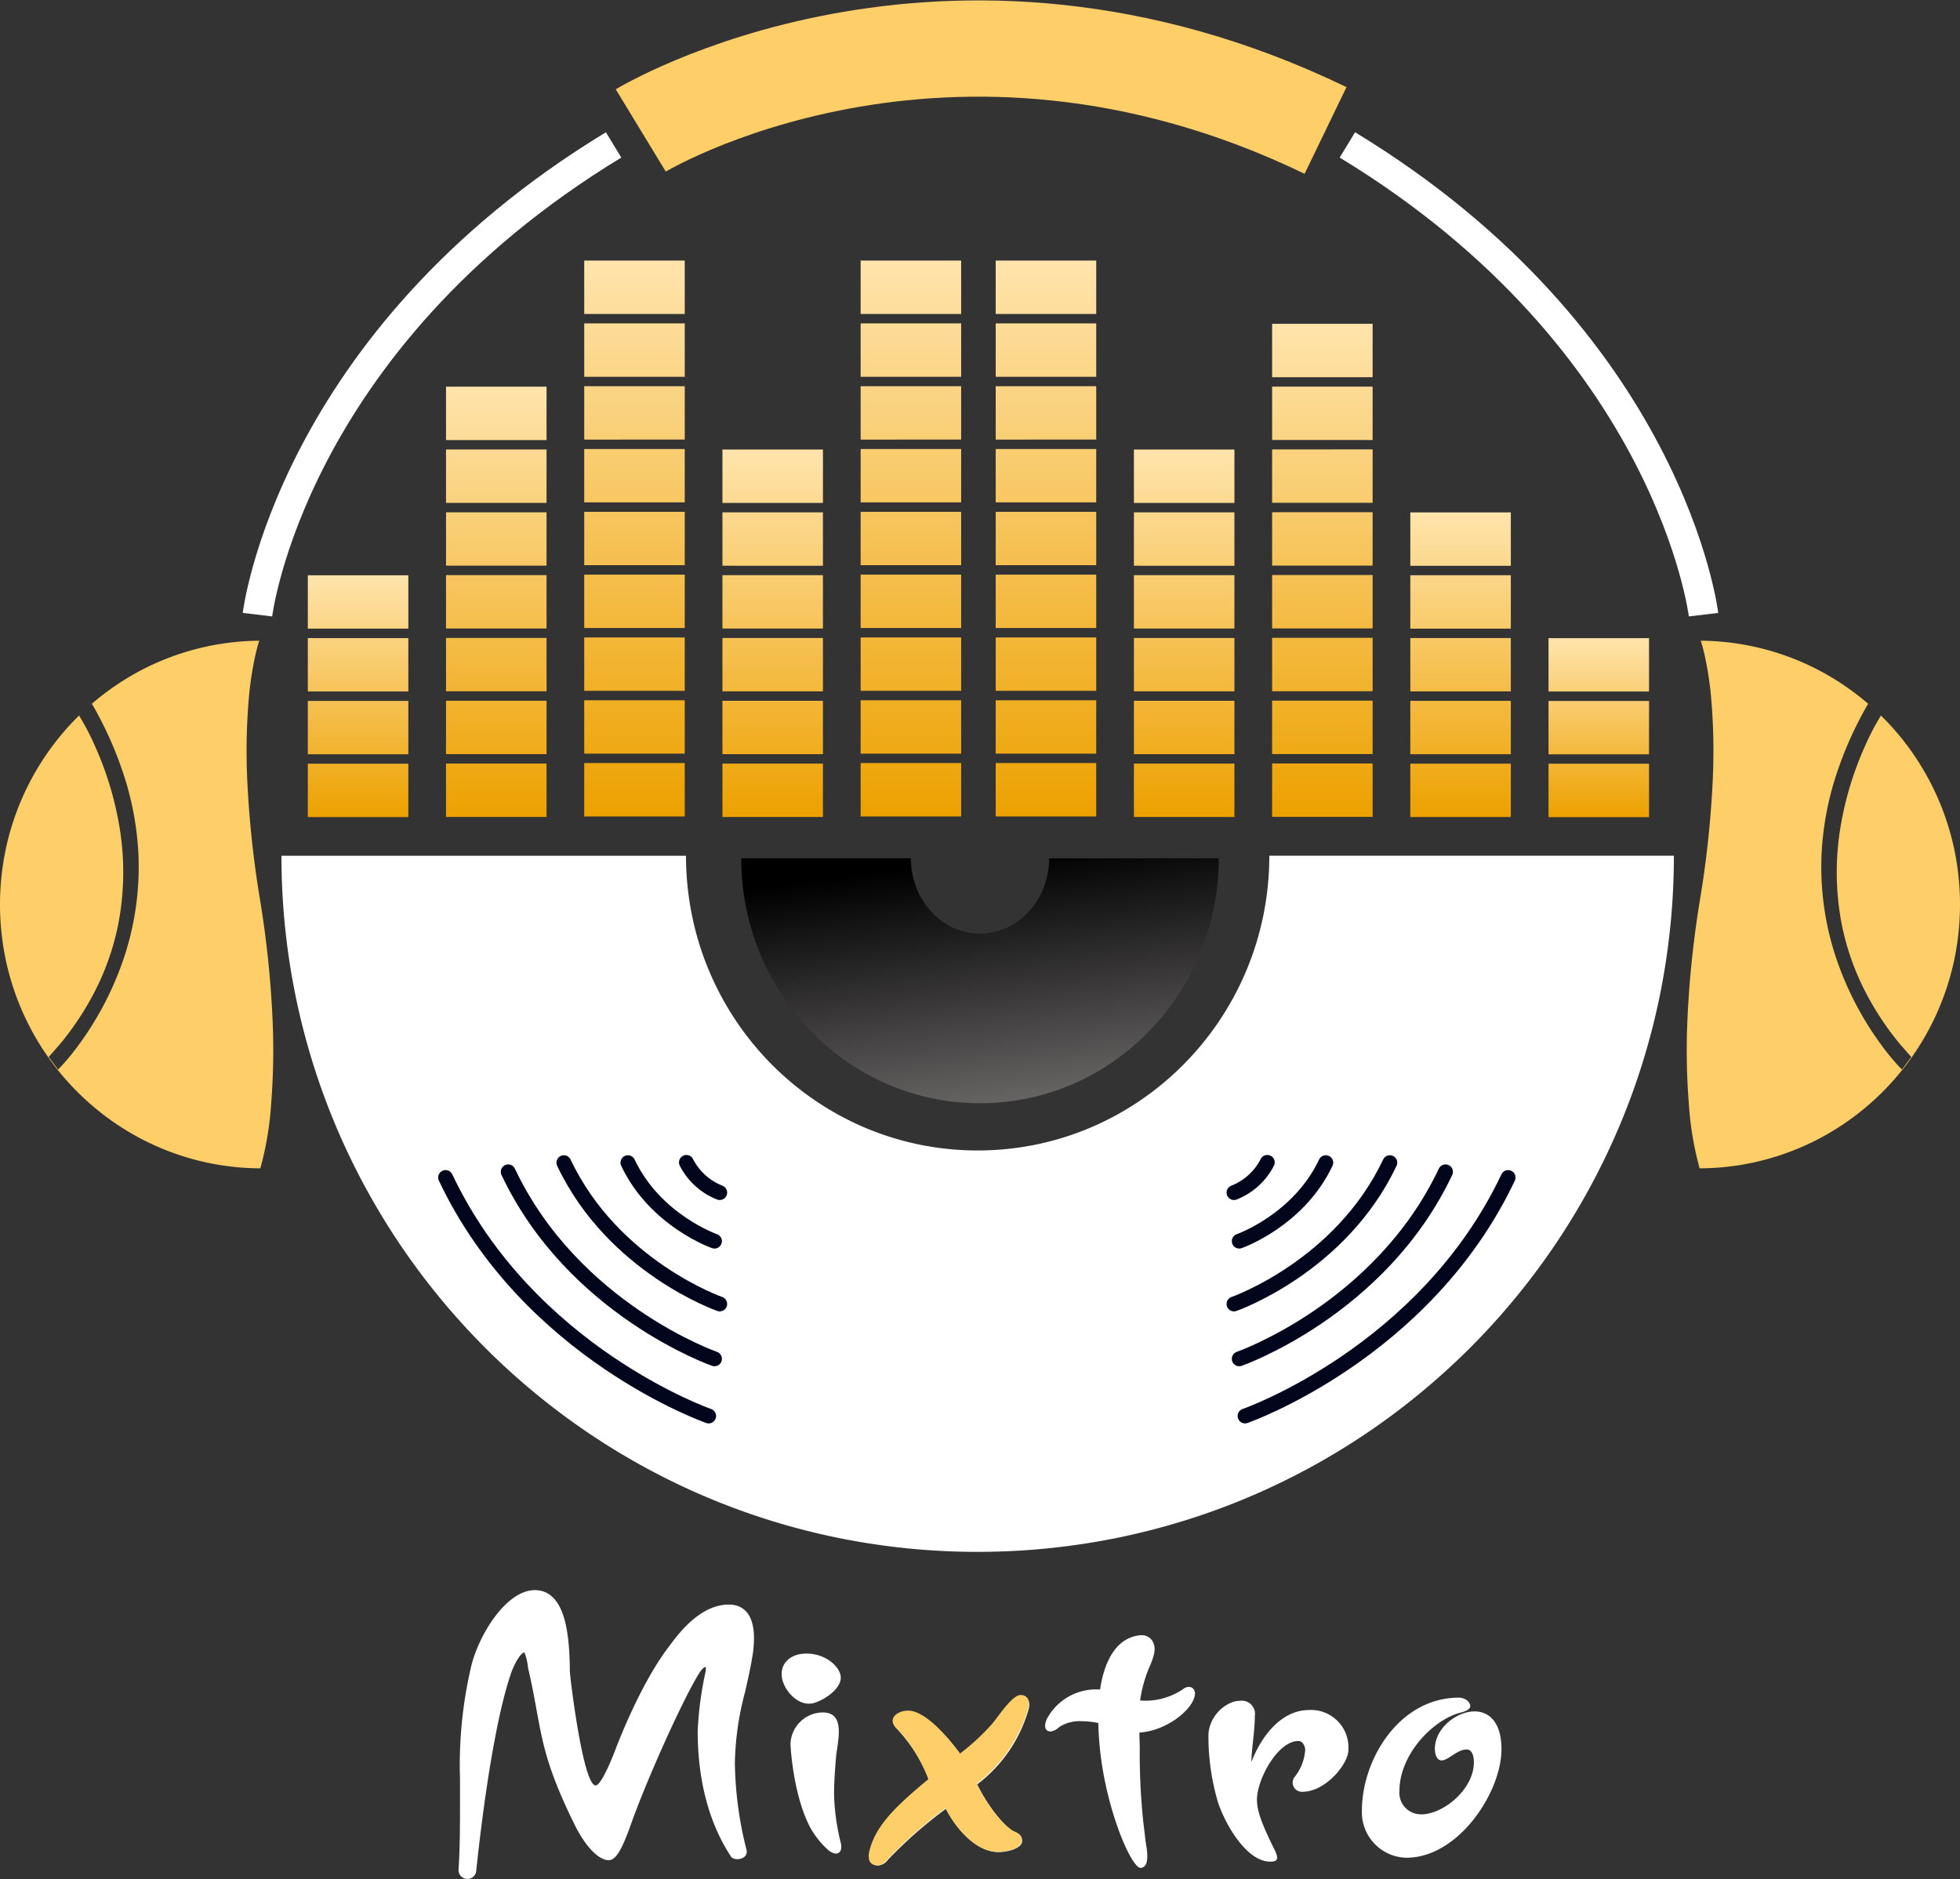 <svg xmlns="http://www.w3.org/2000/svg" xmlns:xlink="http://www.w3.org/1999/xlink" width="264.631" height="253.735" viewBox="0 0 264.631 253.735">
  <rect x="0" y="0" width="264.631" height="253.735" fill="#333333" stroke="none"/>
  <defs>
    <linearGradient id="linear-gradient" x1="0.5" x2="0.76" y2="1" gradientUnits="objectBoundingBox">
      <stop offset="0"/>
      <stop offset="1" stop-color="#6c6969"/>
    </linearGradient>
    <linearGradient id="linear-gradient-2" x1="0.5" x2="0.5" y2="1" gradientUnits="objectBoundingBox">
      <stop offset="0" stop-color="#ffe4ac"/>
      <stop offset="1" stop-color="#eda100"/>
    </linearGradient>
  </defs>
  <g id="Group_1336" data-name="Group 1336" transform="translate(-88 -98.446)">
    <g id="Group_1332" data-name="Group 1332" transform="translate(88 105)">
      <path id="Subtraction_5" data-name="Subtraction 5" d="M94,94a94.7,94.7,0,0,1-18.944-1.91,93.528,93.528,0,0,1-17.645-5.477,94.007,94.007,0,0,1-15.967-8.667A94.677,94.677,0,0,1,27.532,66.468,94.678,94.678,0,0,1,16.054,52.556,94.012,94.012,0,0,1,7.387,36.589,93.532,93.532,0,0,1,1.91,18.944,94.7,94.7,0,0,1,0,0H54.621a40.543,40.543,0,0,0,.8,8.022,39.913,39.913,0,0,0,2.295,7.471,39.942,39.942,0,0,0,3.631,6.761,40,40,0,0,0,4.808,5.891A39.758,39.758,0,0,0,71.983,33a39.254,39.254,0,0,0,6.689,3.67,38.874,38.874,0,0,0,7.392,2.319,39.347,39.347,0,0,0,15.872,0,38.875,38.875,0,0,0,7.392-2.319A39.252,39.252,0,0,0,116.017,33a39.756,39.756,0,0,0,5.828-4.86,40,40,0,0,0,4.808-5.891,39.944,39.944,0,0,0,3.631-6.761,39.908,39.908,0,0,0,2.295-7.471,40.512,40.512,0,0,0,.8-8.021H188a94.7,94.7,0,0,1-1.91,18.944,93.525,93.525,0,0,1-5.477,17.645,94.009,94.009,0,0,1-8.667,15.967,94.68,94.68,0,0,1-11.478,13.912,94.676,94.676,0,0,1-13.912,11.478,94.009,94.009,0,0,1-15.967,8.667,93.524,93.524,0,0,1-17.645,5.477A94.693,94.693,0,0,1,94,94Z" transform="translate(38 109)" fill="#fff"/>
      <path id="Subtraction_8" data-name="Subtraction 8" d="M32.231,33.079a31.666,31.666,0,0,1-6.5-.672,31.469,31.469,0,0,1-6.05-1.927,31.983,31.983,0,0,1-5.475-3.05A32.661,32.661,0,0,1,9.44,23.39a33.147,33.147,0,0,1-3.936-4.9,33.364,33.364,0,0,1-2.972-5.619A33.62,33.62,0,0,1,0,0H22.9a10.923,10.923,0,0,0,.734,3.962,10.241,10.241,0,0,0,2,3.235A9.3,9.3,0,0,0,28.6,9.378a8.645,8.645,0,0,0,7.263,0A9.3,9.3,0,0,0,38.828,7.2a10.241,10.241,0,0,0,2-3.235A10.913,10.913,0,0,0,41.561,0h22.9a33.619,33.619,0,0,1-2.533,12.876,33.365,33.365,0,0,1-2.972,5.619,33.146,33.146,0,0,1-3.936,4.9,32.661,32.661,0,0,1-4.77,4.039,31.983,31.983,0,0,1-5.475,3.05,31.47,31.47,0,0,1-6.05,1.927A31.667,31.667,0,0,1,32.231,33.079Z" transform="translate(100.085 109.34)" fill="url(#linear-gradient)"/>
      <path id="Union_2" data-name="Union 2" d="M0,32.655v-7.21H13.571v7.21Zm0-8.482v-7.21H13.571v7.21Zm0-8.482V8.482H13.571v7.21ZM0,7.21V0H13.571V7.21Z" transform="translate(41.561 71.126)" fill="url(#linear-gradient-2)"/>
      <path id="Union_3" data-name="Union 3" d="M0,58.1V50.89H13.571V58.1Zm0-8.482v-7.21H13.571v7.21Zm0-8.482v-7.21H13.571v7.21Zm0-8.482v-7.21H13.571v7.21Zm0-8.482v-7.21H13.571v7.21Zm0-8.482V8.482H13.571v7.21ZM0,7.21V0H13.571V7.21Z" transform="translate(60.22 45.66)" fill="url(#linear-gradient-2)"/>
      <path id="Union_4" data-name="Union 4" d="M0,75.064v-7.21H13.571v7.21Zm0-8.482V59.372H13.571v7.209ZM0,58.1V50.89H13.571V58.1Zm0-8.482v-7.21H13.571v7.21Zm0-8.482v-7.21H13.571v7.21Zm0-8.482v-7.21H13.571v7.21Zm0-8.482v-7.21H13.571v7.21Zm0-8.482V8.482H13.571v7.21ZM0,7.21V0H13.571V7.21Z" transform="translate(78.88 28.632)" fill="url(#linear-gradient-2)"/>
      <path id="Union_5" data-name="Union 5" d="M0,49.618v-7.21H13.571v7.21Zm0-8.482v-7.21H13.571v7.21Zm0-8.482v-7.21H13.571v7.21Zm0-8.482v-7.21H13.571v7.21Zm0-8.482V8.482H13.571v7.21ZM0,7.21V0H13.571V7.21Z" transform="translate(97.54 54.149)" fill="url(#linear-gradient-2)"/>
      <path id="Union_8" data-name="Union 8" d="M0,49.618v-7.21H13.571v7.21Zm0-8.482v-7.21H13.571v7.21Zm0-8.482v-7.21H13.571v7.21Zm0-8.482v-7.21H13.571v7.21Zm0-8.482V8.482H13.571v7.21ZM0,7.21V0H13.571V7.21Z" transform="translate(153.096 54.149)" fill="url(#linear-gradient-2)"/>
      <path id="Union_9" data-name="Union 9" d="M0,66.582V59.372H13.571v7.209ZM0,58.1V50.89H13.571V58.1Zm0-8.482v-7.21H13.571v7.21Zm0-8.482v-7.21H13.571v7.21Zm0-8.482v-7.21H13.571v7.21Zm0-8.482v-7.21H13.571v7.21Zm0-8.482V8.482H13.571v7.21ZM0,7.21V0H13.571V7.21Z" transform="translate(171.756 37.169)" fill="url(#linear-gradient-2)"/>
      <path id="Union_10" data-name="Union 10" d="M0,41.137v-7.21H13.571v7.21Zm0-8.482v-7.21H13.571v7.21Zm0-8.482v-7.21H13.571v7.21Zm0-8.482V8.482H13.571v7.21ZM0,7.21V0H13.571V7.21Z" transform="translate(190.415 62.638)" fill="url(#linear-gradient-2)"/>
      <path id="Union_6" data-name="Union 6" d="M0,75.064v-7.21H13.571v7.21Zm0-8.482V59.372H13.571v7.209ZM0,58.1V50.89H13.571V58.1Zm0-8.482v-7.21H13.571v7.21Zm0-8.482v-7.21H13.571v7.21Zm0-8.482v-7.21H13.571v7.21Zm0-8.482v-7.21H13.571v7.21Zm0-8.482V8.482H13.571v7.21ZM0,7.21V0H13.571V7.21Z" transform="translate(116.2 28.632)" fill="url(#linear-gradient-2)"/>
      <path id="Union_7" data-name="Union 7" d="M0,75.064v-7.21H13.571v7.21Zm0-8.482V59.372H13.571v7.209ZM0,58.1V50.89H13.571V58.1Zm0-8.482v-7.21H13.571v7.21Zm0-8.482v-7.21H13.571v7.21Zm0-8.482v-7.21H13.571v7.21Zm0-8.482v-7.21H13.571v7.21Zm0-8.482V8.482H13.571v7.21ZM0,7.21V0H13.571V7.21Z" transform="translate(134.436 28.632)" fill="url(#linear-gradient-2)"/>
      <path id="Union_11" data-name="Union 11" d="M0,24.173v-7.21H13.571v7.21Zm0-8.482V8.482H13.571v7.21ZM0,7.21V0H13.571V7.21Z" transform="translate(209.075 79.614)" fill="url(#linear-gradient-2)"/>
      <path id="Path_486" data-name="Path 486" d="M9280.965,5028.606s4.387-36.872,48.085-63.434" transform="translate(-9246.204 -4952.159)" fill="none" stroke="#fff" stroke-width="4"/>
      <path id="Path_487" data-name="Path 487" d="M9329.05,5028.606s-4.386-36.872-48.085-63.434" transform="translate(-9099.046 -4952.159)" fill="none" stroke="#fff" stroke-width="4"/>
      <path id="Path_488" data-name="Path 488" d="M9403,4945.548s40.957-24.888,92.455,0" transform="translate(-9316.486 -4934.486)" fill="none" stroke="#fece68" stroke-width="13"/>
      <path id="Subtraction_6" data-name="Subtraction 6" d="M35.153,71.245h0a34.934,34.934,0,0,1-19.586-6.083A35.645,35.645,0,0,1,.717,42.8a36.3,36.3,0,0,1,0-14.36,35.662,35.662,0,0,1,9.625-18.01c.291-.293.592-.586.894-.871l-.561.549,0,0a33.383,33.383,0,0,1,2.068,3.929,45.134,45.134,0,0,1,1.751,4.48,43.686,43.686,0,0,1,1.484,5.77,37.01,37.01,0,0,1-.063,14.254,34.776,34.776,0,0,1-2.662,7.9,39.206,39.206,0,0,1-5.16,8.037L6.576,56.214l1.265,1.693a31.451,31.451,0,0,0,3.037-3.676,43.026,43.026,0,0,0,2.764-4.374,42.46,42.46,0,0,0,2.678-5.869,38.7,38.7,0,0,0,2.344-15.632,40.866,40.866,0,0,0-1.71-9.469A50.041,50.041,0,0,0,12.406,8.512l-.591.516a35.685,35.685,0,0,1,3.752-2.946A34.931,34.931,0,0,1,35.007,0c-.108.323-.279.883-.475,1.716a45.146,45.146,0,0,0-.954,6.253,83.83,83.83,0,0,0-.19,10.926A137.28,137.28,0,0,0,35.1,34.926,137.175,137.175,0,0,1,36.8,51.134a91.72,91.72,0,0,1-.189,11.374,42.945,42.945,0,0,1-1.461,8.737Z" transform="translate(0 79.965)" fill="#fece68"/>
      <path id="Subtraction_7" data-name="Subtraction 7" d="M35.154,0h0A34.935,34.935,0,0,0,15.568,6.083,35.645,35.645,0,0,0,.717,28.443a36.3,36.3,0,0,0,0,14.36,35.662,35.662,0,0,0,9.625,18.01c.291.293.592.586.894.871l-.561-.549,0,0A33.383,33.383,0,0,0,12.745,57.2a45.134,45.134,0,0,0,1.751-4.48,43.685,43.685,0,0,0,1.484-5.77A37.01,37.01,0,0,0,15.917,32.7a34.776,34.776,0,0,0-2.662-7.9,39.206,39.206,0,0,0-5.16-8.037L6.576,15.031l1.265-1.693a31.451,31.451,0,0,1,3.037,3.676,43.026,43.026,0,0,1,2.764,4.374,42.46,42.46,0,0,1,2.678,5.869A38.7,38.7,0,0,1,18.665,42.89a40.866,40.866,0,0,1-1.71,9.469,50.041,50.041,0,0,1-4.549,10.374l-.591-.516a35.685,35.685,0,0,0,3.752,2.946,34.931,34.931,0,0,0,19.439,6.082c-.108-.323-.279-.883-.475-1.716a45.145,45.145,0,0,1-.954-6.253,83.829,83.829,0,0,1-.19-10.926A137.278,137.278,0,0,1,35.1,36.319,137.175,137.175,0,0,0,36.8,20.111a91.719,91.719,0,0,0-.189-11.374A42.944,42.944,0,0,0,35.154,0Z" transform="translate(264.631 151.21) rotate(180)" fill="#fece68"/>
      <g id="Group_1330" data-name="Group 1330" transform="translate(166.606 150.406)">
        <path id="Path_504" data-name="Path 504" d="M9587,5317.151s24.29-8.46,35.521-32.208" transform="translate(-9585.506 -5282.903)" fill="none" stroke="#02061d" stroke-linecap="round" stroke-width="2"/>
        <path id="Path_505" data-name="Path 505" d="M9587,5310.2s19.046-6.634,27.854-25.254" transform="translate(-9586.292 -5283.671)" fill="none" stroke="#02061d" stroke-linecap="round" stroke-width="2"/>
        <path id="Path_506" data-name="Path 506" d="M9587,5304.026s14.391-5.012,21.047-19.082" transform="translate(-9587 -5284.906)" fill="none" stroke="#02061d" stroke-linecap="round" stroke-width="2"/>
        <path id="Path_507" data-name="Path 507" d="M9587,5295.544s7.994-2.784,11.691-10.6" transform="translate(-9586.292 -5284.906)" fill="none" stroke="#02061d" stroke-linecap="round" stroke-width="2"/>
        <path id="Path_508" data-name="Path 508" d="M9587,5289.025a8.585,8.585,0,0,0,4.5-4.081" transform="translate(-9587 -5284.944)" fill="none" stroke="#02061d" stroke-linecap="round" stroke-width="2"/>
      </g>
      <g id="Group_1331" data-name="Group 1331" transform="translate(60.16 150.406)">
        <path id="Path_504-2" data-name="Path 504" d="M9622.521,5317.151s-24.29-8.46-35.522-32.208" transform="translate(-9586.999 -5282.903)" fill="none" stroke="#02061d" stroke-linecap="round" stroke-width="2"/>
        <path id="Path_505-2" data-name="Path 505" d="M9614.854,5310.2s-19.045-6.634-27.854-25.254" transform="translate(-9578.546 -5283.671)" fill="none" stroke="#02061d" stroke-linecap="round" stroke-width="2"/>
        <path id="Path_506-2" data-name="Path 506" d="M9608.047,5304.026s-14.391-5.012-21.046-19.082" transform="translate(-9571.031 -5284.906)" fill="none" stroke="#02061d" stroke-linecap="round" stroke-width="2"/>
        <path id="Path_507-2" data-name="Path 507" d="M9598.691,5295.544s-8-2.784-11.691-10.6" transform="translate(-9562.384 -5284.906)" fill="none" stroke="#02061d" stroke-linecap="round" stroke-width="2"/>
        <path id="Path_508-2" data-name="Path 508" d="M9591.5,5289.025a8.585,8.585,0,0,1-4.5-4.081" transform="translate(-9554.483 -5284.944)" fill="none" stroke="#02061d" stroke-linecap="round" stroke-width="2"/>
      </g>
    </g>
    <g id="Group_1334" data-name="Group 1334" transform="translate(149.917 313.164)">
      <path id="Path_551" data-name="Path 551" d="M29.908-75.741c-2.917,3.714-5.643,9.617-7.317,13.95-.383,1.047-1.961,5-2.726,5-1.674,0-3.348-13.807-3.443-14.9a9.143,9.143,0,0,1-.048-1.19c-.1-3.475-.335-10.284-4.735-10.284-3.683,0-7.317,5.57-8.513,10A58.3,58.3,0,0,0,1.547-57.7v3.047c0,3.095,0,6.094-.191,9.141a1.2,1.2,0,1,0,2.391.143C5.182-58.792,6.9-67.409,8.386-71.789c.239-.809,1.243-2.952,1.865-2.952a7.43,7.43,0,0,1,.478,2.047c1.961,8.427,1.291,11.045,6.265,21.139,1.339,2.761,3.156,4.856,4.639,4.856,1.052,0,1.913-1.809,3.013-4.9,2.152-6.046,6.935-16.711,9.182-20.329.287-.476.67-.857.861-.857.1,0,.048.428,0,.714a46.029,46.029,0,0,0-1.052,7.951c0,5.951,1.243,11.95,4.448,16.854.335.762,2.439.524,2.152-.809A49.659,49.659,0,0,1,38.66-59.792a39.224,39.224,0,0,1,1.387-9.665c.335-1.476.717-3.142,1-4.9a14.3,14.3,0,0,0,.191-2.333c0-3.19-1.387-4.523-3.4-4.523C34.4-81.216,31.629-78.121,29.908-75.741ZM50.52-66.648a4.4,4.4,0,0,0-4.352,4.237c0,.333.335,6.808,2.63,11.236a11.929,11.929,0,0,0,2.343,3c1.148,1.047,2.152.619,1.817-.857a30.073,30.073,0,0,1-.909-6.57c0-1.666.143-3.523.287-5.237C52.625-63.124,53.533-66.648,50.52-66.648Zm-1.339-1.238c1.387-.333,3.778-1.857,3.778-3.475,0-1.285-1.865-3.237-4.639-3.237-2.009,0-3.348,1.143-3.348,2.761,0,1.809,1.817,4,3.635,4A2.154,2.154,0,0,0,49.181-67.885Zm7.7,20.139c-.239,1.285.335,1.762,1.148,1.762a1.791,1.791,0,0,0,1.291-.762,59.793,59.793,0,0,1,7.843-6.9c1.339,2.619,4.017,5.856,7.126,5.856,1,0,3.109-.428,3.156-1.476,0-.952-.717-1.1-1.339-1.428-1.817-1.285-3.683-4.094-4.735-6.237a19.3,19.3,0,0,0,6.982-10.284c.191-.857-.1-1.619-1.052-1.619-1.2,0-3.109,3.047-3.922,3.952a30.338,30.338,0,0,1-4.256,3.9c-1.53-2.095-4.639-5.761-6.982-5.761-1.483,0-2.822,1.1-1.626,2.285a20.788,20.788,0,0,1,4.352,6.9C60.755-54.126,57.694-51.413,56.881-47.747Zm37.351-.762c-.143-.714-.191-1.476-.43-3.333a88.969,88.969,0,0,1-.478-9.9c0-.762-.048-1.428-.048-2.19,3.826-.238,7.509-3.333,7.509-5.332-.1-.857-.909-1.1-1.626-.524a9.017,9.017,0,0,1-5.787,1.524,17.661,17.661,0,0,1,1.387-4.809c.335-.857.813-2,.43-2.9a1.653,1.653,0,0,0-1.722-1.1,4.566,4.566,0,0,0-2.1.667c-1.865,1.143-2.965,3.666-3.4,6.665A7.521,7.521,0,0,0,80.746-65.7c-.287.667-.383,1.619.574,1.619a2.011,2.011,0,0,0,1.1-.571,5.019,5.019,0,0,1,3.109-.809,11.521,11.521,0,0,1,2.2.238,43.741,43.741,0,0,0,.67,6.713c1.291,7.141,4.017,12.95,5.069,12.855C94.232-45.747,94.519-46.556,94.232-48.508Zm20.517-14.283c.526,0,.909.619.909,1.238a6.518,6.518,0,0,1-1.387,3.571,1.239,1.239,0,0,0,1,2.047c3.2,0,6.217-3.809,6.217-5.618a5.056,5.056,0,0,0-5.261-5.427c-3.778,0-6.456,3.475-7.843,7.046.1-2.38.478-4.285.478-6.237a1.784,1.784,0,0,0-2.009-2.047c-1.913,0-4.256,2.142-4.256,4.713a31.354,31.354,0,0,0,1.291,9c1.052,3.142,3.922,8,7.03,8,.861,0,1.291-.19.622-1.571-1.722-3.475-2.391-5.237-2.391-6.808C109.154-57.6,111.928-62.791,114.749-62.791Zm16.6,9.9a2.906,2.906,0,0,1-2.965-3.142c0-4.9,4.448-9.569,8.178-10.569.765-.19,1.387-.476,1.387-.9,0-.571-.717-1.143-1.53-1.143-8.082,0-13.1,8.379-13.1,15.235a6.139,6.139,0,0,0,6.026,6.38c6.982,0,12.817-8.808,12.817-14.664,0-3.571-1.626-5.094-3.635-5.094-2.439,0-5.356,2.285-5.356,5.047,0,.476.143,1.571.909,1.571.909,0,2.056-1.476,3.4-1.476.526,0,.957.524.957,1.762C138.423-56.269,134.31-52.888,131.345-52.888Z" transform="translate(-1.356 83.168)" fill="#fff"/>
      <path id="Path_552" data-name="Path 552" d="M1.282-27.926c-.24,1.294.335,1.773,1.15,1.773a1.792,1.792,0,0,0,1.294-.767,60.005,60.005,0,0,1,7.859-6.949c1.342,2.636,4.025,5.894,7.14,5.894,1.006,0,3.115-.431,3.163-1.486,0-.958-.719-1.1-1.342-1.438-1.821-1.294-3.69-4.121-4.744-6.278a19.432,19.432,0,0,0,7-10.351c.192-.863-.1-1.629-1.054-1.629-1.2,0-3.115,3.067-3.93,3.978a30.45,30.45,0,0,1-4.265,3.93c-1.534-2.109-4.648-5.8-7-5.8-1.486,0-2.827,1.1-1.629,2.3A20.938,20.938,0,0,1,9.284-37.8C5.163-34.347,2.1-31.616,1.282-27.926Z" transform="translate(54.142 63.323)" fill="#fece68"/>
    </g>
  </g>
</svg>
